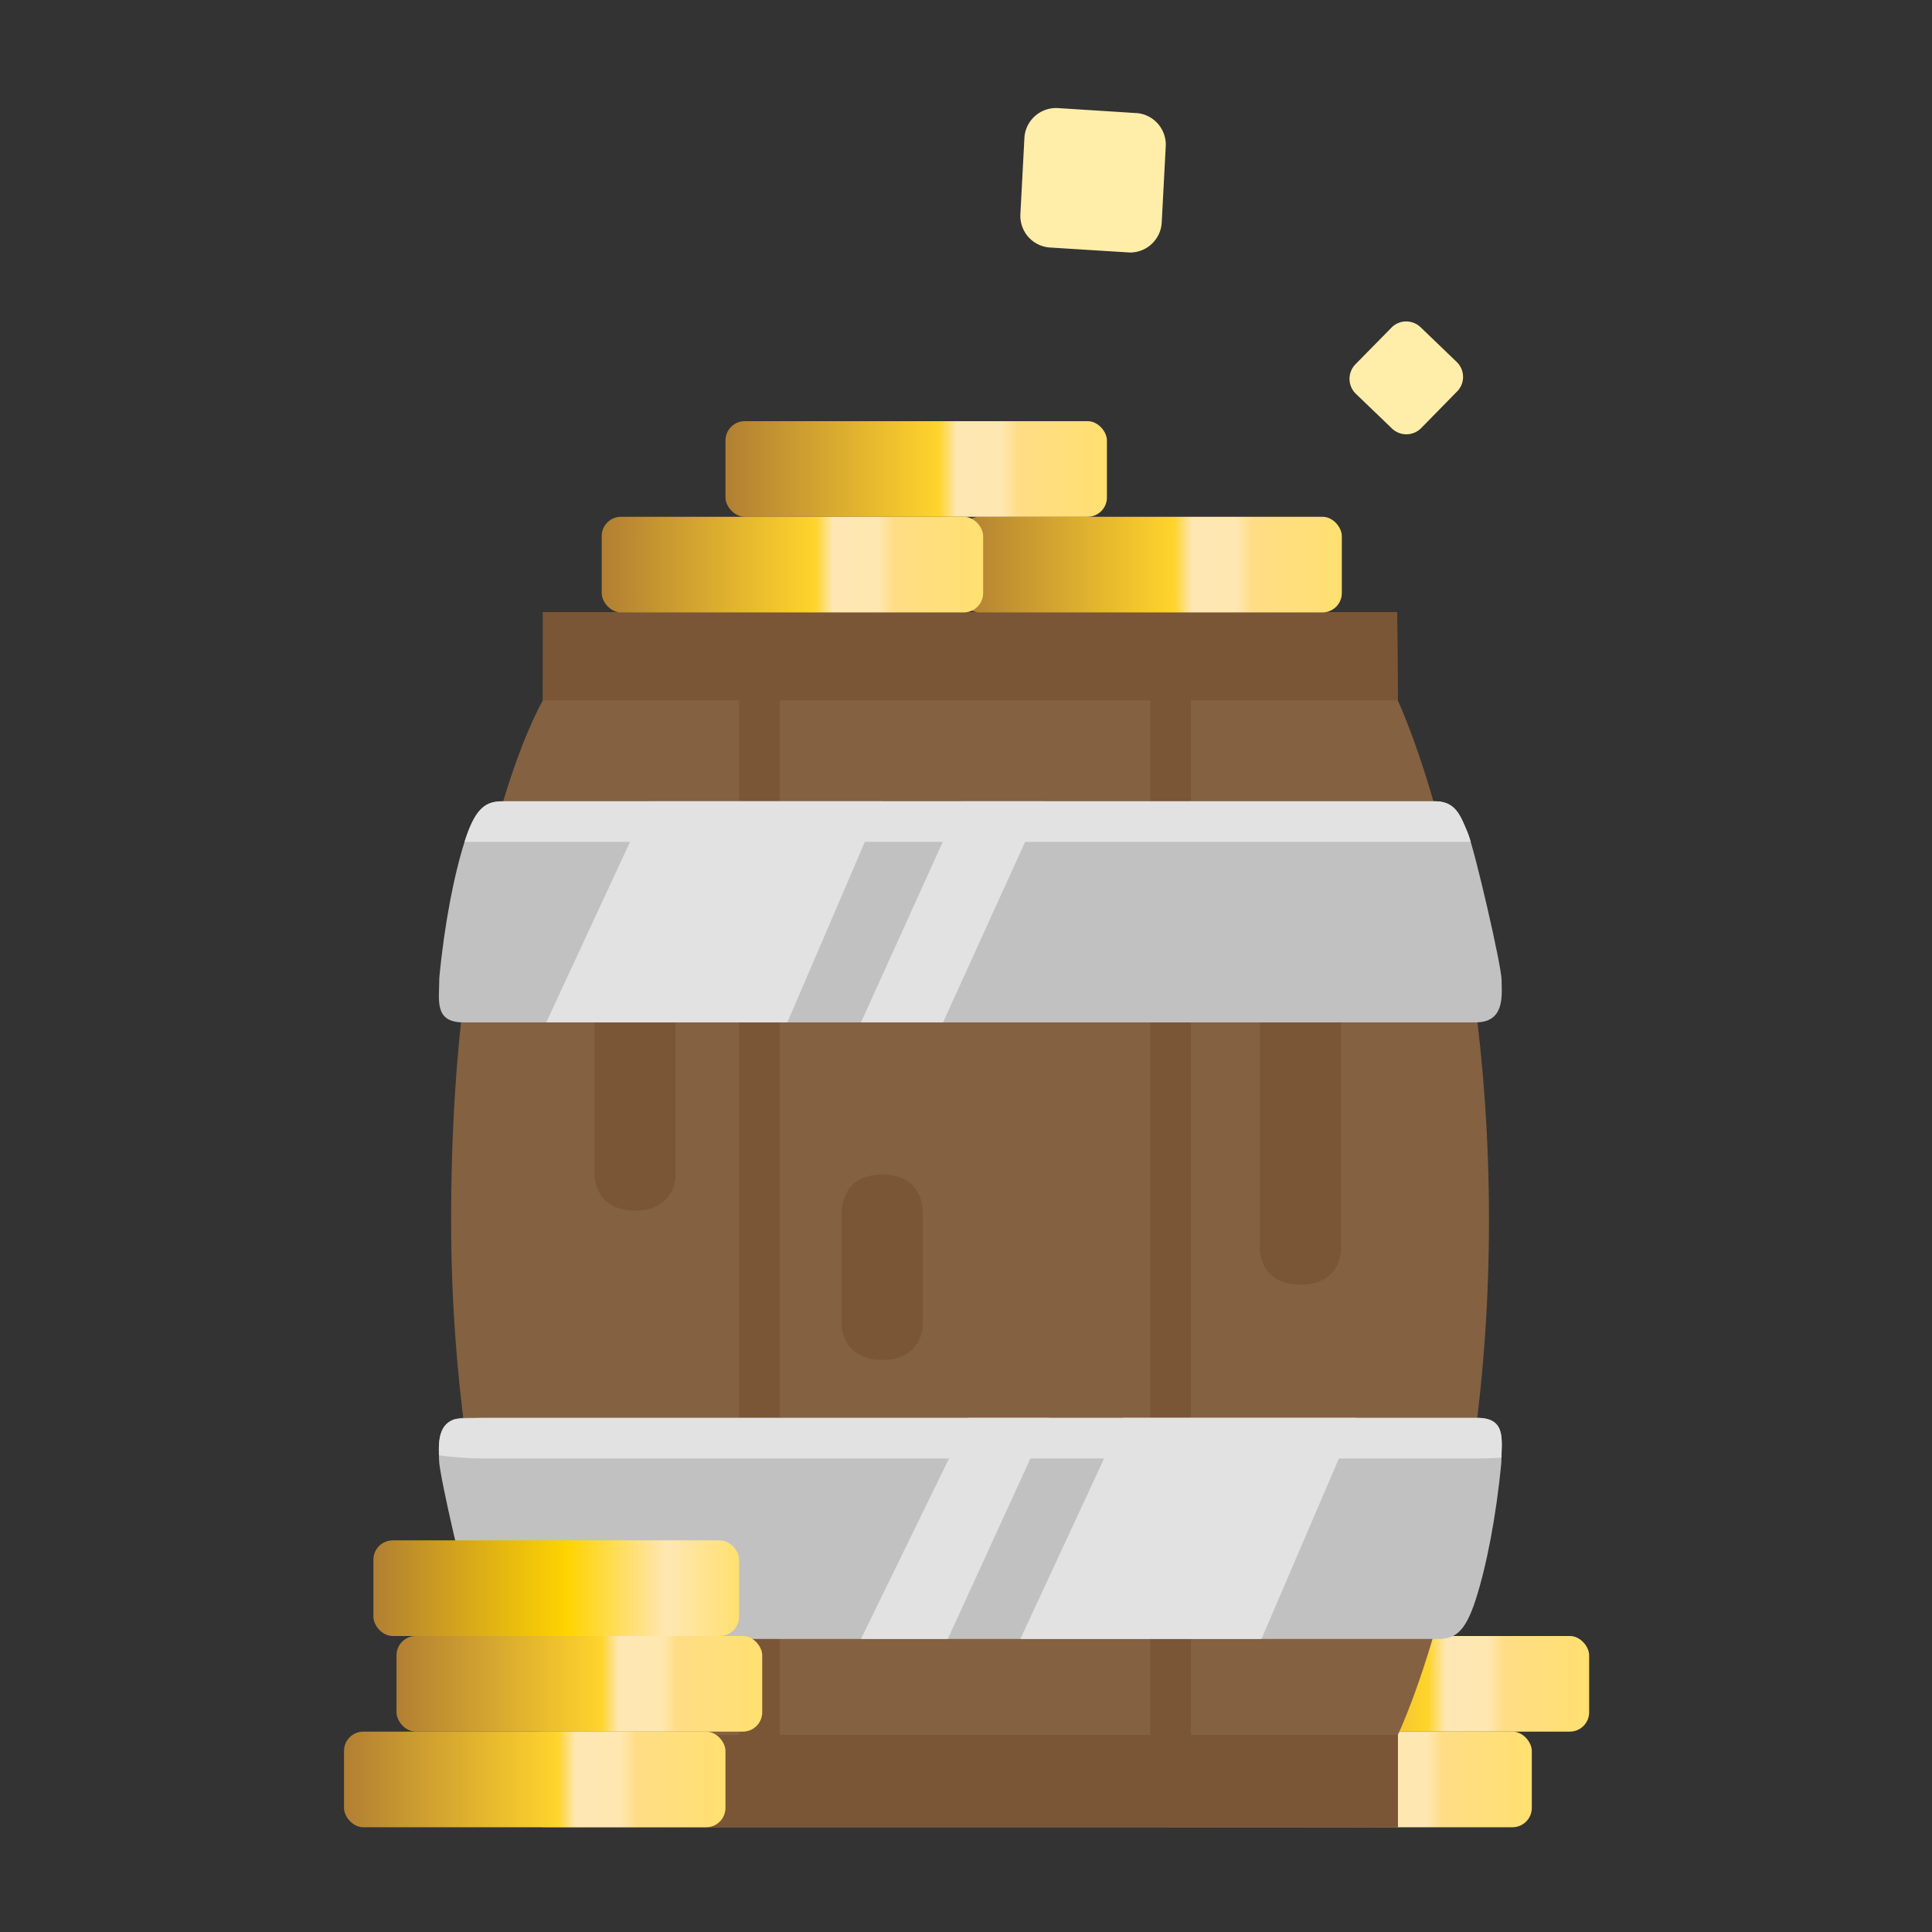 <svg xmlns="http://www.w3.org/2000/svg" xmlns:xlink="http://www.w3.org/1999/xlink" viewBox="0 0 1200 1200"><rect x="0" y="0" width="1200" height="1200" fill="#333333" stroke="none"/><defs><linearGradient id="a" x1="759.893" y1="1045.843" x2="987.047" y2="1045.843" gradientUnits="userSpaceOnUse"><stop offset="0" stop-color="#b17f33"/><stop offset=".56" stop-color="#ffd42c"/><stop offset=".607" stop-color="#ffe7b3"/><stop offset=".723" stop-color="#ffe7b2"/><stop offset=".766" stop-color="#ffdd86"/><stop offset="1" stop-color="#ffe070"/></linearGradient><linearGradient id="b" x1="714.501" y1="1105.238" x2="951.43" y2="1105.238" xlink:href="#a"/><linearGradient id="c" x1="246.271" y1="1045.843" x2="473.425" y2="1045.843" xlink:href="#a"/><linearGradient id="d" x1="213.673" y1="1105.238" x2="450.602" y2="1105.238" xlink:href="#a"/><linearGradient id="e" x1="231.927" y1="986.448" x2="459.081" y2="986.448" gradientUnits="userSpaceOnUse"><stop offset="0" stop-color="#b17f33"/><stop offset=".532" stop-color="#ffd400"/><stop offset=".803" stop-color="#ffe7b3"/><stop offset="1" stop-color="#ffe070"/></linearGradient><linearGradient id="f" x1="596.497" y1="350.679" x2="833.426" y2="350.679" xlink:href="#a"/><linearGradient id="g" x1="450.602" y1="291.285" x2="687.531" y2="291.285" xlink:href="#a"/><linearGradient id="h" x1="373.726" y1="350.679" x2="610.655" y2="350.679" xlink:href="#a"/></defs><rect x="759.893" y="1016.146" width="227.154" height="59.395" rx="12" fill="url(#a)"/><rect x="714.501" y="1075.54" width="236.929" height="59.395" rx="12" fill="url(#b)"/><path d="M337.213 435.008l.055-54.841h530.561l.345 54.841s56.657 119.733 56.657 322.572-56.606 320.007-56.606 320.007l-.009 57.463h-530.5l-1.362-57.463S280.2 953.744 280.2 757.58c0-227.122 57.013-322.572 57.013-322.572z" fill="#846141"/><path d="M782.516 776.246V544.113s-1.972-25.087 25.209-25.087 25.209 25.087 25.209 25.087v232.133s.031 21.7-25.209 21.7-25.209-21.7-25.209-21.7zm-259.735 46.711v-68.335s-1.971-25.087 25.209-25.087 25.21 25.087 25.21 25.087v68.335s.032 21.7-25.209 21.7-25.21-21.7-25.21-21.7zm-153.535-92.75V578.182s-1.971-25.082 25.209-25.082 25.209 25.087 25.209 25.087v152.02s.032 21.7-25.209 21.7-25.209-21.7-25.209-21.7zm89.835-305.829h25.209v660.797h-25.209zm255.42-16.79h25.209v677.587h-25.209z" fill="#7a5636"/><path fill="#7a5636" d="M868.216 1135.05l.009-57.463H336.35v57.463h531.866z"/><path d="M911.481 516.909c4.274 9.933 21.165 83.043 21.181 91.725s2.567 26.392-16.077 26.392H287.924c-18.644 0-15.057-14.023-15.057-27.763 3.164-33.355 9.229-64.538 16.038-85.5s13.461-24.068 23.643-24.068h578.827c12.957-.002 15.832 9.281 20.106 19.214zM293.9 998.775c-4.274-9.932-21.166-83.042-21.181-91.724s-2.567-26.393 16.077-26.393h628.658c18.644 0 15.057 14.024 15.057 27.764-3.164 33.354-9.229 64.538-16.038 85.5s-13.462 24.067-23.643 24.067H314c-12.954.002-15.829-9.281-20.1-19.214z" fill="#c1c1c1"/><path fill="#e2e2e2" d="M601.766 880.658h49.807l-62.883 137.333h-53.92l66.996-137.333zm31.99 137.333l63.739-137.333H842.46l-58.942 137.333H633.756z"/><rect x="246.271" y="1016.146" width="227.154" height="59.395" rx="12" fill="url(#c)"/><rect x="213.673" y="1075.54" width="236.929" height="59.395" rx="12" fill="url(#d)"/><rect x="231.927" y="956.751" width="227.154" height="59.395" rx="12" fill="url(#e)"/><path fill="#7a5636" d="M337.268 380.167h530.561l.345 54.841H337.213l.055-54.841z"/><path fill="#e2e2e2" d="M596.994 497.693h51.178l-62.426 137.333H534.77l62.224-137.333zM339.286 635.026l63.74-137.333H547.99l-58.942 137.333H339.286z"/><path d="M911.481 516.909c-4.2-9.75-7.05-18.868-19.409-19.2h-580.7c-9.522.255-15.921 3.909-22.463 24.052-.123.377-.244.764-.366 1.148.753.009 1.172.009 1.172.009H901.42s4.984.084 12.03-.137a61.441 61.441 0 0 0-1.969-5.872zM300.678 880.674s-8.317 0-18.186.843c-10.242 3.184-10.058 14.557-9.841 22.406a224.517 224.517 0 0 0 28.027 1.96h611.708s9.142.154 20.173-.506c.351-12.364 2.065-24.1-13.812-24.692-3.9-.052-6.361-.011-6.361-.011z" fill="#e2e2e2"/><rect x="596.497" y="320.982" width="236.929" height="59.395" rx="12" fill="url(#f)"/><rect x="450.602" y="261.587" width="236.929" height="59.395" rx="12" fill="url(#g)"/><rect x="373.726" y="320.982" width="236.929" height="59.395" rx="12" fill="url(#h)"/><path d="M724.054 90.982l-2.5 47.408a19.7 19.7 0 0 1-19.654 18.449c-.375 0-49.319-3.074-49.7-3.1a19.688 19.688 0 0 1-18.413-20.779l2.5-47.409a19.69 19.69 0 0 1 20.78-18.413c.456.027 49.473 3.132 49.92 3.19a19.7 19.7 0 0 1 17.067 20.654zm158.362 112.327l22.448 21.58a12.918 12.918 0 0 1 .725 17.662c-.161.186-22.682 23.151-22.857 23.329a12.912 12.912 0 0 1-18.208.222l-22.448-21.58a12.914 12.914 0 0 1-.222-18.209c.209-.214 22.777-23.2 23-23.4a12.92 12.92 0 0 1 17.562.396z" fill="#ffeea9"/></svg>